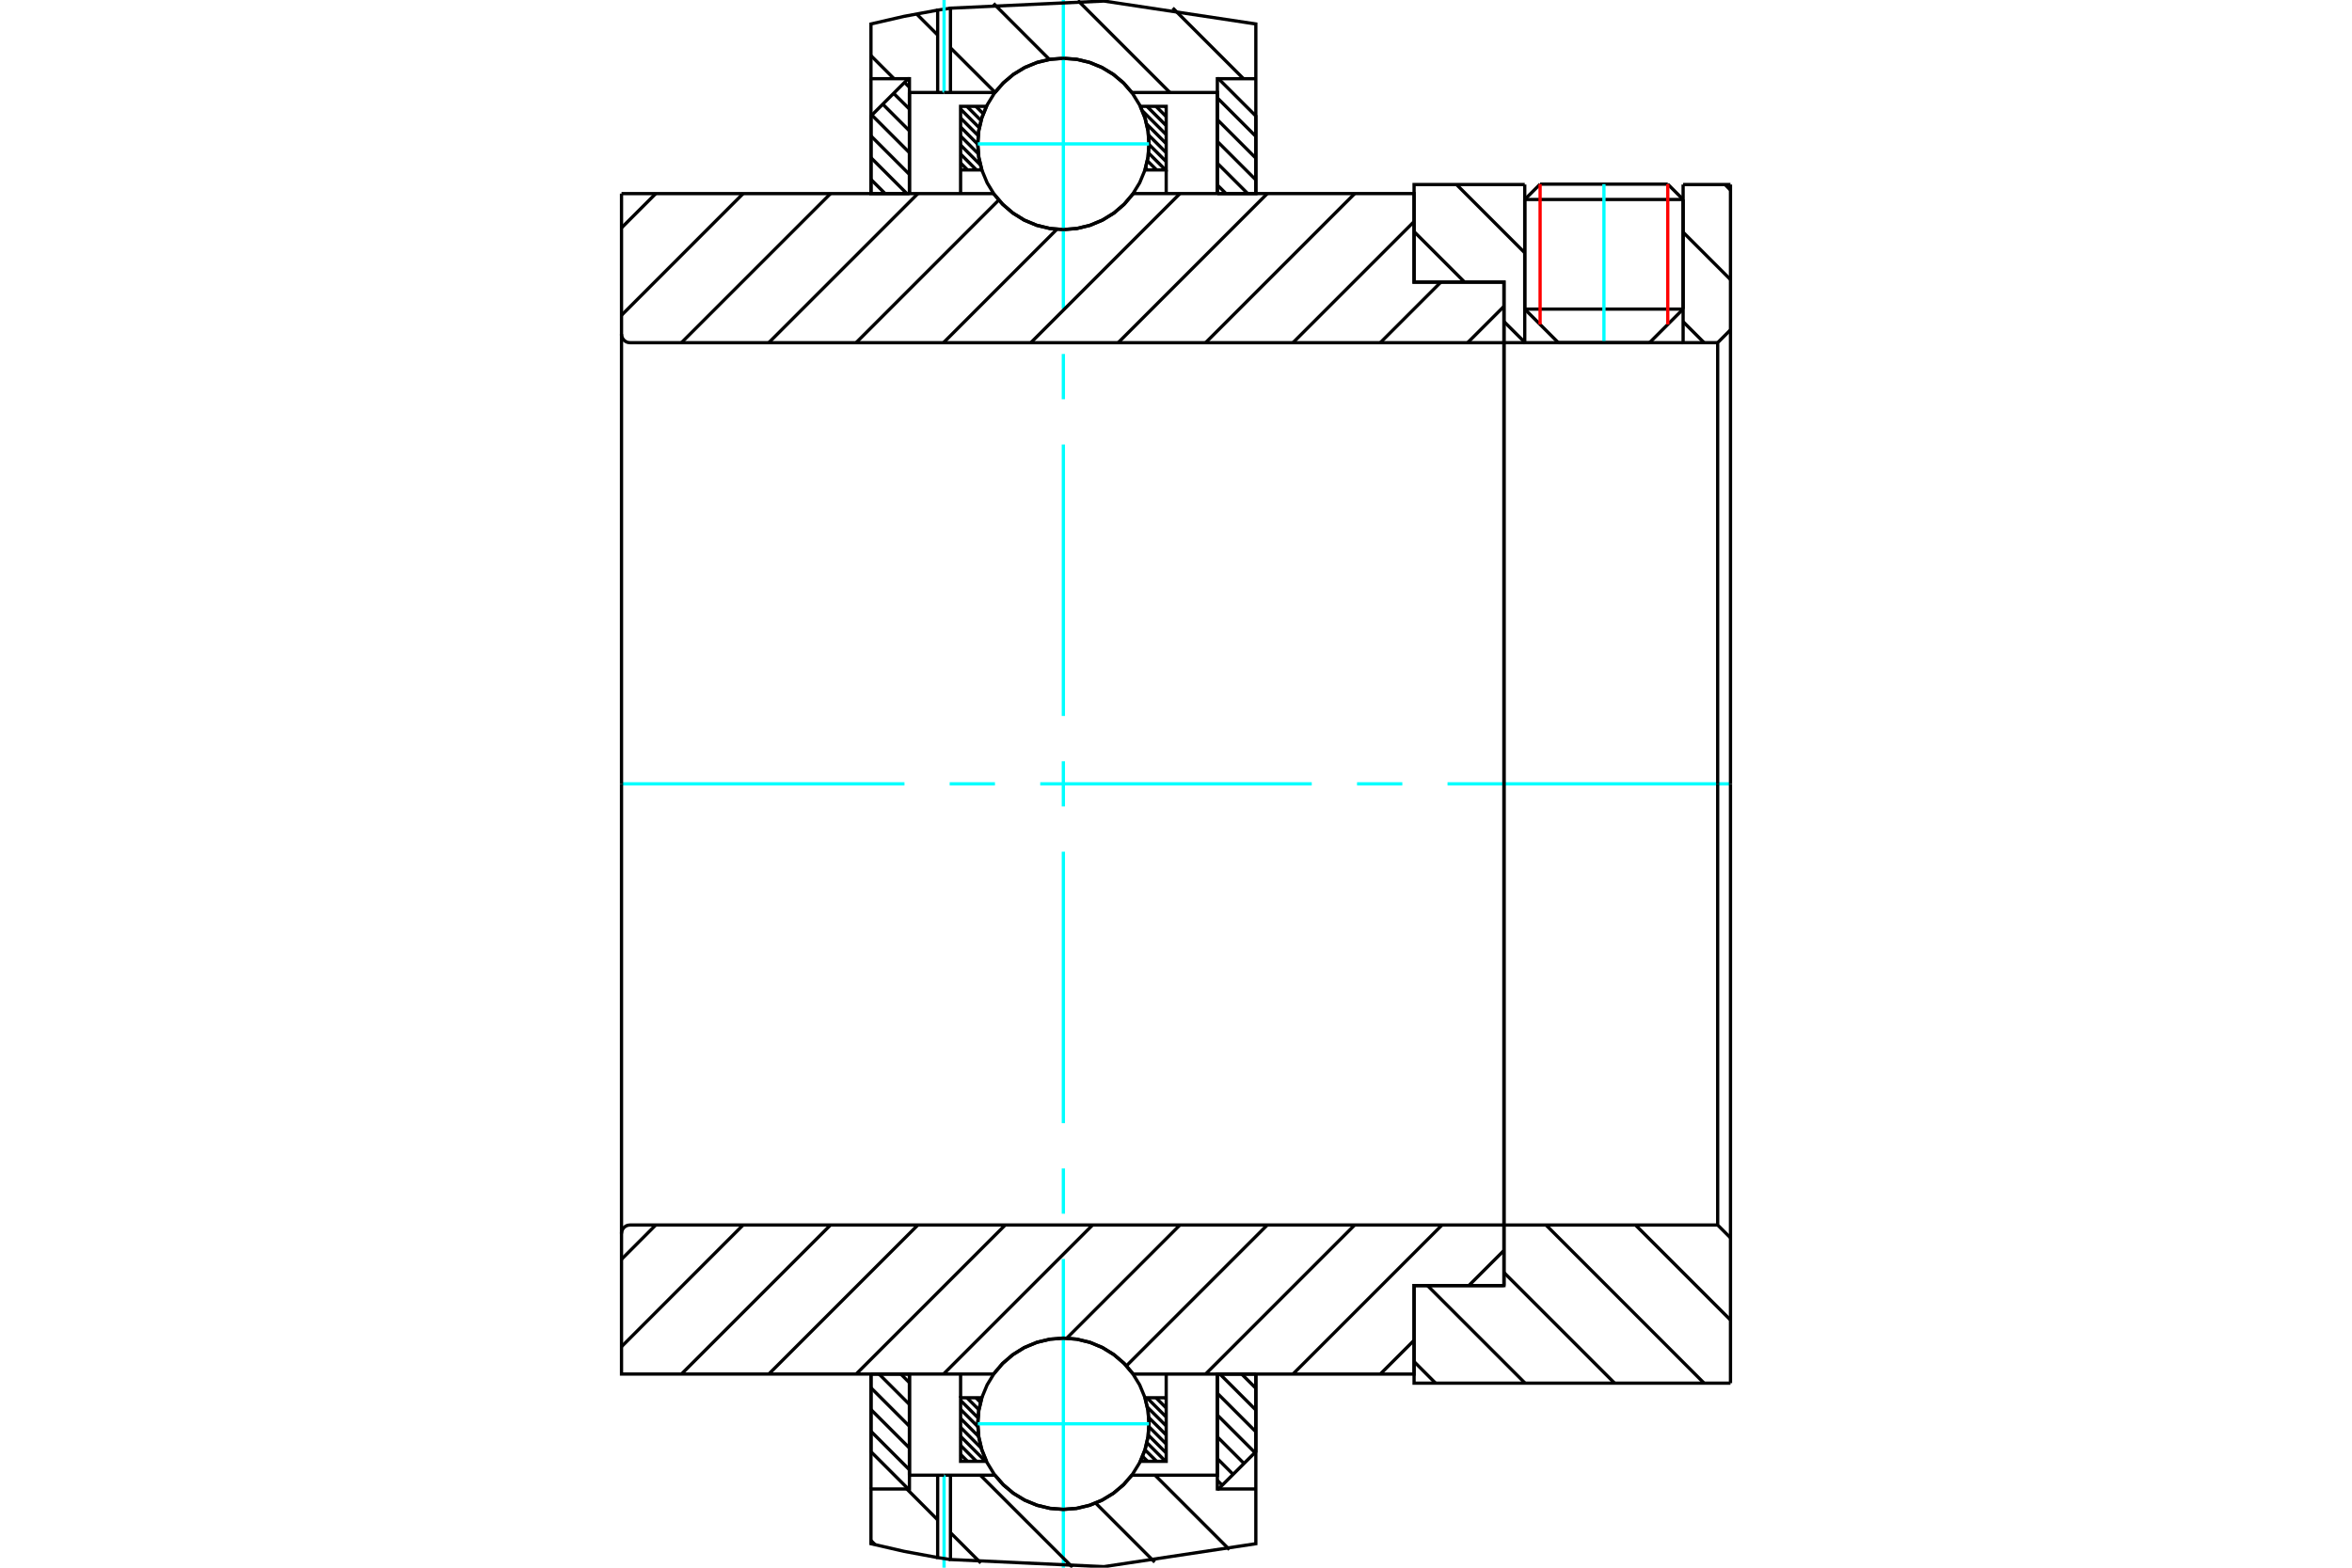 <?xml version="1.0" standalone="no"?>
<!DOCTYPE svg PUBLIC "-//W3C//DTD SVG 1.1//EN"
	"http://www.w3.org/Graphics/SVG/1.1/DTD/svg11.dtd">
<svg xmlns="http://www.w3.org/2000/svg" height="100%" width="100%" viewBox="0 0 36000 24000">
	<rect x="-1800" y="-1200" width="39600" height="26400" style="fill:#FFF"/>
	<g style="fill:none; fill-rule:evenodd" transform="matrix(1 0 0 1 0 0)">
		<g style="fill:none; stroke:#000; stroke-width:50; shape-rendering:geometricPrecision">
			<line x1="23852" y1="5246" x2="25248" y2="5246"/>
			<line x1="23338" y1="4732" x2="25762" y2="4732"/>
			<line x1="23338" y1="3054" x2="25762" y2="3054"/>
			<line x1="23573" y1="2819" x2="25527" y2="2819"/>
			<line x1="23338" y1="4732" x2="23852" y2="5246"/>
			<line x1="25248" y1="5246" x2="25762" y2="4732"/>
			<line x1="23338" y1="3054" x2="23338" y2="4732"/>
			<line x1="25762" y1="4732" x2="25762" y2="3054"/>
			<line x1="23573" y1="2819" x2="23338" y2="3054"/>
			<line x1="25762" y1="3054" x2="25527" y2="2819"/>
		</g>
		<g style="fill:none; stroke:#0FF; stroke-width:50; shape-rendering:geometricPrecision">
			<line x1="24550" y1="5246" x2="24550" y2="2819"/>
		</g>
		<g style="fill:none; stroke:#000; stroke-width:50; shape-rendering:geometricPrecision">
			<line x1="13331" y1="21912" x2="13920" y2="22501"/>
			<line x1="13331" y1="21579" x2="13920" y2="22168"/>
			<line x1="13331" y1="21246" x2="13920" y2="21835"/>
			<line x1="13455" y1="21036" x2="13920" y2="21501"/>
			<line x1="13788" y1="21036" x2="13920" y2="21168"/>
			<polyline points="13331,21036 13331,22224 13902,22795 13920,22795"/>
			<polyline points="13920,22584 13920,21036 13331,21036"/>
		</g>
		<g style="fill:none; stroke:#0FF; stroke-width:50; shape-rendering:geometricPrecision">
			<line x1="9513" y1="12000" x2="13844" y2="12000"/>
			<line x1="14536" y1="12000" x2="15229" y2="12000"/>
			<line x1="15922" y1="12000" x2="20078" y2="12000"/>
			<line x1="20771" y1="12000" x2="21464" y2="12000"/>
			<line x1="22156" y1="12000" x2="26487" y2="12000"/>
		</g>
		<g style="fill:none; stroke:#000; stroke-width:50; shape-rendering:geometricPrecision">
			<line x1="13331" y1="2747" x2="13548" y2="2964"/>
			<line x1="13331" y1="2414" x2="13881" y2="2964"/>
			<line x1="13331" y1="2081" x2="13920" y2="2670"/>
			<line x1="13345" y1="1762" x2="13920" y2="2337"/>
			<line x1="13512" y1="1595" x2="13920" y2="2003"/>
			<line x1="13678" y1="1429" x2="13920" y2="1670"/>
			<line x1="13845" y1="1262" x2="13920" y2="1337"/>
			<line x1="13920" y1="2964" x2="13920" y2="1416"/>
			<polyline points="13920,1205 13902,1205 13331,1776 13331,2964 13920,2964"/>
			<line x1="19005" y1="21036" x2="19222" y2="21253"/>
			<line x1="18672" y1="21036" x2="19222" y2="21586"/>
			<line x1="18633" y1="21330" x2="19222" y2="21919"/>
			<line x1="18633" y1="21663" x2="19208" y2="22238"/>
			<line x1="18633" y1="21997" x2="19041" y2="22405"/>
			<line x1="18633" y1="22330" x2="18874" y2="22571"/>
			<line x1="18633" y1="22663" x2="18708" y2="22738"/>
			<polyline points="19222,21036 19222,22224 18650,22795 18633,22795"/>
			<polyline points="18633,22584 18633,21036 19222,21036"/>
			<line x1="18633" y1="1499" x2="19222" y2="2088"/>
			<line x1="18633" y1="1832" x2="19222" y2="2421"/>
			<line x1="18633" y1="2165" x2="19222" y2="2754"/>
			<line x1="18633" y1="2499" x2="19098" y2="2964"/>
			<line x1="18633" y1="2832" x2="18765" y2="2964"/>
			<line x1="18633" y1="2964" x2="18633" y2="1416"/>
			<polyline points="18633,1205 18650,1205 19222,1776 19222,2964 18633,2964"/>
			<line x1="17831" y1="21398" x2="17850" y2="21417"/>
			<line x1="17693" y1="21398" x2="17850" y2="21555"/>
			<line x1="17555" y1="21398" x2="17850" y2="21693"/>
			<line x1="17562" y1="21543" x2="17850" y2="21830"/>
			<line x1="17584" y1="21702" x2="17850" y2="21968"/>
			<line x1="17586" y1="21842" x2="17850" y2="22106"/>
			<line x1="17576" y1="21970" x2="17850" y2="22244"/>
			<line x1="17555" y1="22086" x2="17840" y2="22372"/>
			<line x1="17525" y1="22195" x2="17703" y2="22372"/>
			<line x1="17489" y1="22296" x2="17565" y2="22372"/>
			<line x1="14937" y1="21398" x2="15007" y2="21468"/>
			<line x1="14799" y1="21398" x2="14983" y2="21582"/>
			<line x1="14703" y1="21439" x2="14969" y2="21705"/>
			<line x1="14703" y1="21577" x2="14966" y2="21840"/>
			<line x1="14703" y1="21715" x2="14980" y2="21992"/>
			<line x1="14703" y1="21852" x2="15020" y2="22170"/>
			<line x1="14703" y1="21990" x2="15084" y2="22372"/>
			<line x1="14703" y1="22128" x2="14946" y2="22372"/>
			<line x1="14703" y1="22266" x2="14809" y2="22372"/>
			<line x1="14703" y1="21398" x2="14703" y2="21036"/>
			<polyline points="17850,21036 17850,21398 17850,22372 17455,22372 17529,22186 17573,21991 17588,21792 17572,21592 17526,21398 17850,21398"/>
			<polyline points="15098,22372 14703,22372 14703,21398 15027,21398 14981,21592 14965,21792 14979,21991 15024,22186 15098,22372"/>
			<line x1="17831" y1="1628" x2="17850" y2="1648"/>
			<line x1="17693" y1="1628" x2="17850" y2="1785"/>
			<line x1="17555" y1="1628" x2="17850" y2="1923"/>
			<line x1="17485" y1="1696" x2="17850" y2="2061"/>
			<line x1="17552" y1="1900" x2="17850" y2="2199"/>
			<line x1="17580" y1="2067" x2="17850" y2="2337"/>
			<line x1="17587" y1="2212" x2="17850" y2="2474"/>
			<line x1="17580" y1="2342" x2="17840" y2="2602"/>
			<line x1="17562" y1="2462" x2="17703" y2="2602"/>
			<line x1="17534" y1="2572" x2="17565" y2="2602"/>
			<line x1="15074" y1="1628" x2="15091" y2="1644"/>
			<line x1="14937" y1="1628" x2="15050" y2="1741"/>
			<line x1="14799" y1="1628" x2="15015" y2="1845"/>
			<line x1="14703" y1="1670" x2="14989" y2="1956"/>
			<line x1="14703" y1="1807" x2="14972" y2="2076"/>
			<line x1="14703" y1="1945" x2="14965" y2="2208"/>
			<line x1="14703" y1="2083" x2="14974" y2="2354"/>
			<line x1="14703" y1="2221" x2="15005" y2="2523"/>
			<line x1="14703" y1="2359" x2="14946" y2="2602"/>
			<line x1="14703" y1="2496" x2="14809" y2="2602"/>
			<line x1="17850" y1="2602" x2="17850" y2="2964"/>
			<polyline points="14703,2964 14703,2602 14703,1628 15098,1628 15024,1814 14979,2009 14965,2208 14981,2408 15027,2602 14703,2602"/>
			<polyline points="17455,1628 17850,1628 17850,2602 17526,2602 17572,2408 17588,2208 17573,2009 17529,1814 17455,1628"/>
			<polyline points="17587,2203 17571,1998 17523,1798 17444,1608 17336,1433 17203,1277 17047,1143 16871,1036 16681,957 16481,909 16276,893 16071,909 15871,957 15681,1036 15506,1143 15350,1277 15216,1433 15109,1608 15030,1798 14982,1998 14966,2203 14982,2408 15030,2608 15109,2798 15216,2974 15350,3130 15506,3263 15681,3371 15871,3450 16071,3498 16276,3514 16481,3498 16681,3450 16871,3371 17047,3263 17203,3130 17336,2974 17444,2798 17523,2608 17571,2408 17587,2203"/>
		</g>
		<g style="fill:none; stroke:#0FF; stroke-width:50; shape-rendering:geometricPrecision">
			<line x1="14966" y1="2203" x2="17587" y2="2203"/>
			<line x1="16276" y1="24000" x2="16276" y2="19274"/>
			<line x1="16276" y1="18581" x2="16276" y2="17888"/>
			<line x1="16276" y1="17195" x2="16276" y2="13039"/>
			<line x1="16276" y1="12346" x2="16276" y2="11654"/>
			<line x1="16276" y1="10961" x2="16276" y2="6805"/>
			<line x1="16276" y1="6112" x2="16276" y2="5419"/>
			<line x1="16276" y1="4726" x2="16276" y2="0"/>
		</g>
		<g style="fill:none; stroke:#000; stroke-width:50; shape-rendering:geometricPrecision">
			<polyline points="17587,21797 17571,21592 17523,21392 17444,21202 17336,21026 17203,20870 17047,20737 16871,20629 16681,20550 16481,20502 16276,20486 16071,20502 15871,20550 15681,20629 15506,20737 15350,20870 15216,21026 15109,21202 15030,21392 14982,21592 14966,21797 14982,22002 15030,22202 15109,22392 15216,22567 15350,22723 15506,22857 15681,22964 15871,23043 16071,23091 16276,23107 16481,23091 16681,23043 16871,22964 17047,22857 17203,22723 17336,22567 17444,22392 17523,22202 17571,22002 17587,21797"/>
		</g>
		<g style="fill:none; stroke:#0FF; stroke-width:50; shape-rendering:geometricPrecision">
			<line x1="14966" y1="21797" x2="17587" y2="21797"/>
		</g>
		<g style="fill:none; stroke:#000; stroke-width:50; shape-rendering:geometricPrecision">
			<line x1="25033" y1="18754" x2="26487" y2="20208"/>
			<line x1="23663" y1="18754" x2="26083" y2="21175"/>
			<line x1="23020" y1="19482" x2="24713" y2="21175"/>
			<line x1="21849" y1="19681" x2="23343" y2="21175"/>
			<line x1="21644" y1="20845" x2="21973" y2="21175"/>
			<line x1="26487" y1="12000" x2="26487" y2="21175"/>
			<polyline points="26487,18950 26291,18754 26291,12000"/>
			<polyline points="26291,18754 23020,18754 23020,12000"/>
			<polyline points="23020,18754 23020,19681 21644,19681 21644,21175 26487,21175"/>
			<line x1="26403" y1="2825" x2="26487" y2="2910"/>
			<line x1="25762" y1="3555" x2="26487" y2="4280"/>
			<line x1="25762" y1="4925" x2="26083" y2="5246"/>
			<line x1="22293" y1="2825" x2="23338" y2="3870"/>
			<line x1="21644" y1="3546" x2="22417" y2="4319"/>
			<line x1="23020" y1="4923" x2="23338" y2="5240"/>
			<line x1="26487" y1="12000" x2="26487" y2="2825"/>
			<polyline points="26487,5050 26291,5246 26291,12000"/>
			<polyline points="26291,5246 25762,5246 25762,2825"/>
			<polyline points="25762,5246 23338,5246 23338,2825"/>
			<polyline points="23338,5246 23020,5246 23020,12000"/>
			<polyline points="23020,5246 23020,4319 21644,4319 21644,2825 23338,2825"/>
			<line x1="25762" y1="2825" x2="26487" y2="2825"/>
			<line x1="23020" y1="19143" x2="22482" y2="19681"/>
			<line x1="21644" y1="20519" x2="21127" y2="21036"/>
			<line x1="22072" y1="18754" x2="19790" y2="21036"/>
			<line x1="20735" y1="18754" x2="18453" y2="21036"/>
			<line x1="19397" y1="18754" x2="17242" y2="20909"/>
			<line x1="18060" y1="18754" x2="16327" y2="20487"/>
			<line x1="16723" y1="18754" x2="14441" y2="21036"/>
			<line x1="15386" y1="18754" x2="13104" y2="21036"/>
			<line x1="14049" y1="18754" x2="11767" y2="21036"/>
			<line x1="12712" y1="18754" x2="10430" y2="21036"/>
			<line x1="11374" y1="18754" x2="9513" y2="20616"/>
			<line x1="10037" y1="18754" x2="9513" y2="19279"/>
			<line x1="23020" y1="12000" x2="23020" y2="19681"/>
			<polyline points="23020,18754 9644,18754 9623,18756 9603,18760 9584,18768 9567,18779 9551,18792 9538,18808 9527,18826 9519,18845 9514,18865 9513,18885 9513,21036 10102,21036 15208,21036"/>
			<polyline points="17345,21036 17211,20877 17054,20741 16877,20631 16686,20551 16484,20502 16276,20485 16069,20502 15867,20551 15675,20631 15499,20741 15342,20877 15208,21036"/>
			<polyline points="17345,21036 21644,21036 21644,19681 23020,19681"/>
			<line x1="9513" y1="12000" x2="9513" y2="18885"/>
			<line x1="23020" y1="4690" x2="22464" y2="5246"/>
			<line x1="22054" y1="4319" x2="21127" y2="5246"/>
			<line x1="21644" y1="3392" x2="19790" y2="5246"/>
			<line x1="20735" y1="2964" x2="18453" y2="5246"/>
			<line x1="19397" y1="2964" x2="17115" y2="5246"/>
			<line x1="18060" y1="2964" x2="15778" y2="5246"/>
			<line x1="16176" y1="3511" x2="14441" y2="5246"/>
			<line x1="15287" y1="3063" x2="13104" y2="5246"/>
			<line x1="14049" y1="2964" x2="11767" y2="5246"/>
			<line x1="12712" y1="2964" x2="10430" y2="5246"/>
			<line x1="11374" y1="2964" x2="9513" y2="4826"/>
			<line x1="10037" y1="2964" x2="9513" y2="3488"/>
			<line x1="9513" y1="12000" x2="9513" y2="2964"/>
			<polyline points="9513,5115 9514,5135 9519,5155 9527,5174 9538,5192 9551,5208 9567,5221 9584,5232 9603,5240 9623,5244 9644,5246 23020,5246 23020,4319 21644,4319 21644,2964 17345,2964"/>
			<polyline points="15208,2964 15342,3123 15499,3259 15675,3369 15867,3449 16069,3498 16276,3515 16484,3498 16686,3449 16877,3369 17054,3259 17211,3123 17345,2964"/>
			<polyline points="15208,2964 10102,2964 9513,2964"/>
			<line x1="23020" y1="12000" x2="23020" y2="5246"/>
		</g>
		<g style="fill:none; stroke:#F00; stroke-width:50; shape-rendering:geometricPrecision">
			<line x1="25527" y1="2819" x2="25527" y2="4967"/>
			<line x1="23573" y1="4967" x2="23573" y2="2819"/>
		</g>
		<g style="fill:none; stroke:#000; stroke-width:50; shape-rendering:geometricPrecision">
			<line x1="17950" y1="122" x2="19033" y2="1205"/>
			<line x1="16498" y1="7" x2="17907" y2="1416"/>
			<line x1="15207" y1="53" x2="16063" y2="910"/>
			<line x1="14037" y1="221" x2="14352" y2="536"/>
			<line x1="14548" y1="732" x2="15230" y2="1413"/>
			<line x1="13331" y1="852" x2="13684" y2="1205"/>
			<line x1="17679" y1="22584" x2="18818" y2="23723"/>
			<line x1="16770" y1="23011" x2="17674" y2="23915"/>
			<line x1="15005" y1="22584" x2="16415" y2="23993"/>
			<line x1="13880" y1="22795" x2="14352" y2="23268"/>
			<line x1="14548" y1="23464" x2="15012" y2="23928"/>
			<line x1="13331" y1="23584" x2="13393" y2="23646"/>
			<polyline points="19222,2964 19222,1205 19222,367 16897,16 14548,125 14548,1416"/>
			<polyline points="14548,125 14352,155 14352,1416"/>
			<polyline points="14352,155 13839,250 13331,367 13331,1205 13920,1205 13920,1416 13920,2964"/>
			<polyline points="13920,1416 14352,1416 14450,1416"/>
		</g>
		<g style="fill:none; stroke:#0FF; stroke-width:50; shape-rendering:geometricPrecision">
			<line x1="14450" y1="1416" x2="14450" y2="0"/>
		</g>
		<g style="fill:none; stroke:#000; stroke-width:50; shape-rendering:geometricPrecision">
			<polyline points="14450,1416 14548,1416 15227,1416"/>
			<polyline points="17326,1416 17192,1264 17036,1135 16863,1030 16675,954 16478,907 16276,892 16074,907 15877,954 15690,1030 15516,1135 15361,1264 15227,1416"/>
			<polyline points="17326,1416 18633,1416 18633,2964"/>
			<polyline points="18633,1416 18633,1205 19222,1205"/>
			<line x1="13331" y1="1205" x2="13331" y2="2964"/>
			<line x1="13331" y1="21036" x2="13331" y2="22795"/>
			<polyline points="19222,22795 18633,22795 18633,22584"/>
			<polyline points="18633,21036 18633,22584 17326,22584"/>
			<polyline points="15227,22584 15361,22736 15516,22865 15690,22970 15877,23046 16074,23093 16276,23108 16478,23093 16675,23046 16863,22970 17036,22865 17192,22736 17326,22584"/>
			<polyline points="15227,22584 14548,22584 14450,22584"/>
		</g>
		<g style="fill:none; stroke:#0FF; stroke-width:50; shape-rendering:geometricPrecision">
			<line x1="14450" y1="24000" x2="14450" y2="22584"/>
		</g>
		<g style="fill:none; stroke:#000; stroke-width:50; shape-rendering:geometricPrecision">
			<polyline points="14450,22584 14352,22584 13920,22584"/>
			<polyline points="13920,21036 13920,22584 13920,22795 13331,22795 13331,23633 13839,23750 14352,23845"/>
			<polyline points="14352,22584 14352,23845 14548,23875"/>
			<polyline points="14548,22584 14548,23875 16897,23984 19222,23633 19222,22795 19222,21036"/>
		</g>
	</g>
</svg>
